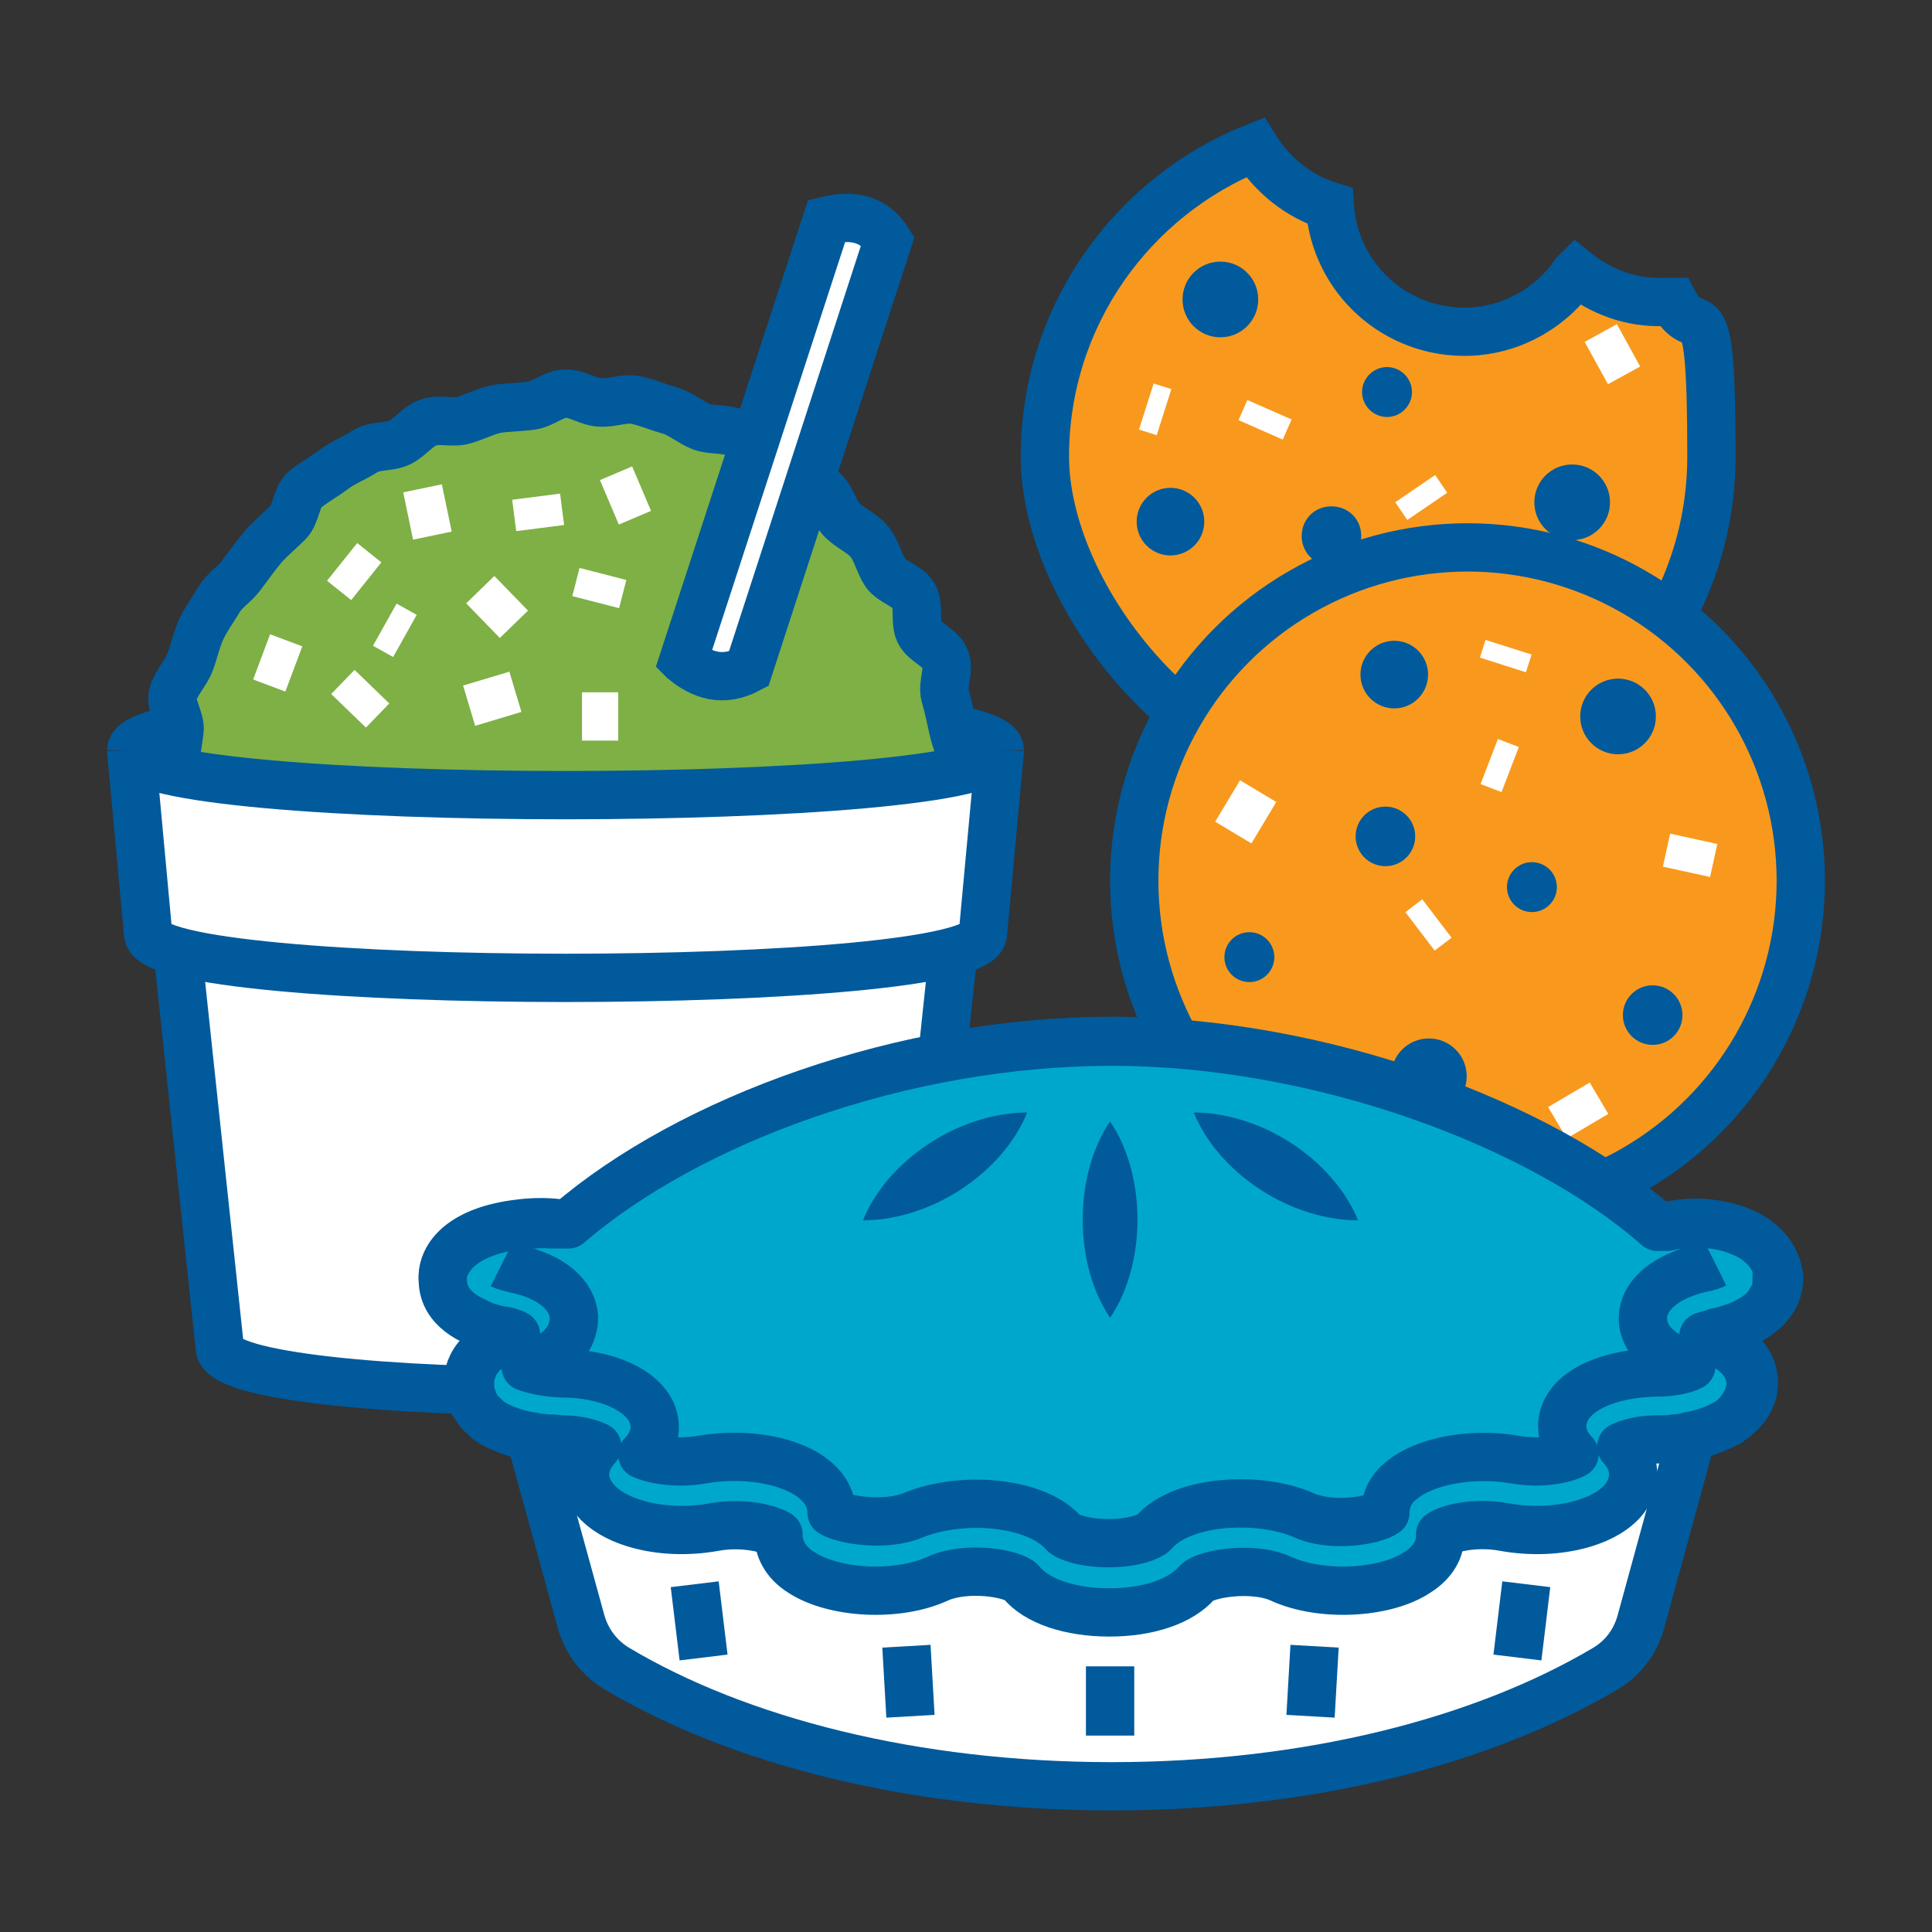 <?xml version="1.0" encoding="UTF-8"?>
<svg xmlns="http://www.w3.org/2000/svg" version="1.1" viewBox="0 0 240 240">
  <rect x="0" y="0" width="240" height="240" fill="#333333" stroke="none"/>
  <defs>
    <style>
      .cls-1, .cls-2, .cls-3, .cls-4 {
        fill: none;
      }

      .cls-5, .cls-6, .cls-2, .cls-3, .cls-7, .cls-8, .cls-9, .cls-4, .cls-10 {
        stroke-width: 6px;
      }

      .cls-5, .cls-6, .cls-3, .cls-7, .cls-8, .cls-9, .cls-4, .cls-10 {
        stroke: #005a9c;
      }

      .cls-5, .cls-2, .cls-3, .cls-8, .cls-9, .cls-10 {
        stroke-miterlimit: 10;
      }

      .cls-5, .cls-7 {
        fill: #fff;
      }

      .cls-6 {
        stroke-linecap: round;
      }

      .cls-6, .cls-7, .cls-4 {
        stroke-linejoin: round;
      }

      .cls-6, .cls-10 {
        fill: #00a7cd;
      }

      .cls-2 {
        stroke: #fff;
      }

      .cls-8 {
        fill: #f8991d;
      }

      .cls-9 {
        fill: #7eb045;
      }

      .cls-11 {
        fill: #005a9c;
      }
    </style>
  </defs>
  <!-- Generator: Adobe Illustrator 28.6.0, SVG Export Plug-In . SVG Version: 1.2.0 Build 709)  -->
  <g>
    <g id="Layer_1">
      <g id="Layer_1-2" data-name="Layer_1">
        <rect class="cls-1" width="240" height="240"/>
        <g>
          <g>
            <path class="cls-8" d="M195.7,33.9c-2.9,4.2-7.7,7.1-13.2,7.3-9.1.3-16.7-6.6-17.3-15.6-3.9-1.2-7.2-3.9-9.3-7.3-15.3,6.1-26.1,21-26.1,38.4s18.5,41.4,41.4,41.4,41.4-18.5,41.4-41.4-1.7-13.5-4.7-19.2h-1.1c-4.2.2-8-1.3-11-3.7h0Z"/>
            <path class="cls-2" d="M144.6,51.2l-2.2-.7,2.2.7Z"/>
            <path class="cls-2" d="M156.6,53.4l1.1-2.5-1.1,2.5Z"/>
            <path class="cls-2" d="M160.2,86.1l2.9-4.4-2.9,4.4Z"/>
            <path class="cls-2" d="M177.3,62.9l-1.5-2.2,1.5,2.2Z"/>
            <path class="cls-2" d="M191.5,77l3.3.7-3.3-.7Z"/>
            <path class="cls-2" d="M198.3,45.1l4-2.2-4,2.2Z"/>
            <circle class="cls-11" cx="145.4" cy="64.8" r="4.2"/>
            <path class="cls-11" d="M151.6,41.9c-2.6,0-4.7-2.1-4.7-4.7s2.1-4.7,4.7-4.7,4.7,2.1,4.7,4.7-2.1,4.7-4.7,4.7Z"/>
            <path class="cls-11" d="M165.4,70.3c-2,0-3.7-1.6-3.7-3.7s1.6-3.7,3.7-3.7,3.7,1.6,3.7,3.7-1.6,3.7-3.7,3.7Z"/>
            <path class="cls-11" d="M172.3,51.8c-1.7,0-3.1-1.4-3.1-3.1s1.4-3.1,3.1-3.1,3.1,1.4,3.1,3.1-1.4,3.1-3.1,3.1Z"/>
            <path class="cls-11" d="M179.8,87.2c-1.7,0-3.1-1.4-3.1-3.1s1.4-3.1,3.1-3.1,3.1,1.4,3.1,3.1-1.4,3.1-3.1,3.1Z"/>
            <path class="cls-11" d="M195.3,67.1c-2.6,0-4.7-2.1-4.7-4.7s2.1-4.7,4.7-4.7,4.7,2.1,4.7,4.7-2.1,4.7-4.7,4.7Z"/>
          </g>
          <g>
            <circle class="cls-8" cx="182.3" cy="109.4" r="41.4"/>
            <circle class="cls-11" cx="172.1" cy="103.9" r="3.7"/>
            <circle class="cls-11" cx="190.3" cy="110.2" r="3.1"/>
            <circle class="cls-11" cx="173.2" cy="83.8" r="4.2"/>
            <circle class="cls-11" cx="177.5" cy="133.7" r="4.7"/>
            <circle class="cls-11" cx="201" cy="89" r="4.7"/>
            <circle class="cls-11" cx="205.3" cy="126.1" r="3.7"/>
            <circle class="cls-11" cx="155.2" cy="118.9" r="3.1"/>
            <line class="cls-2" x1="210.4" y1="104.2" x2="209.5" y2="108.3"/>
            <line class="cls-2" x1="197.2" y1="139.9" x2="194.9" y2="136"/>
            <line class="cls-2" x1="162.8" y1="130.3" x2="162.1" y2="133.6"/>
            <line class="cls-2" x1="152.5" y1="99.5" x2="157" y2="102.2"/>
            <line class="cls-2" x1="187.4" y1="80.4" x2="186.7" y2="82.6"/>
            <line class="cls-2" x1="187.6" y1="95.6" x2="185" y2="94.6"/>
            <line class="cls-2" x1="178.5" y1="114.1" x2="176.4" y2="115.7"/>
          </g>
          <g>
            <path class="cls-10" d="M124.2,93.2c0-7.3-107.9-7.3-107.9,0"/>
            <g>
              <path class="cls-10" d="M119.8,99.1c0-1.5-.2-2.9-.3-4.3s-.8-2.8-1.1-4.2c-.3-1.4-.6-2.8-1-4.2-.4-1.4.6-3.2,0-4.6s-2.6-2-3.2-3.3,0-3.3-.7-4.5-2.7-1.7-3.5-2.8c-.8-1.2-1.1-2.8-2-3.9s-2.4-1.7-3.4-2.7-1.3-2.8-2.4-3.7-2-2.2-3.2-3-3-.7-4.2-1.4-2.1-2.1-3.4-2.7-3-.3-4.3-.8-2.5-1.6-3.9-2-2.8-1-4.2-1.3-3,.4-4.4.3c-1.4,0-2.8-1.1-4.3-1.1s-2.8,1.3-4.3,1.5-2.9.2-4.3.4c-1.4.3-2.7,1-4.1,1.4s-3.1-.2-4.4.3c-1.4.5-2.3,1.9-3.6,2.5s-3.1.3-4.3,1.1-2.6,1.3-3.8,2.2-2.5,1.6-3.6,2.5-1.1,3.1-2.1,4.1c-1,1-2.1,1.9-3.1,3-.9,1.1-1.7,2.2-2.6,3.4-.8,1.2-2.2,2-2.9,3.2-.7,1.2-1.6,2.4-2.2,3.7-.6,1.3-.9,2.8-1.4,4.1s-1.7,2.5-2.1,3.9,1,3.2.8,4.6-.4,2.8-.6,4.2-1.9,2.8-1.9,4.2,1.3,2.9,1.4,4.3.3,2.8.5,4.3-.1,3,.3,4.4,1.8,2.5,2.2,3.8.4,2.9,1,4.2,1.1,2.7,1.9,3.9c.7,1.2,1.4,2.6,2.2,3.7s1.8,2.3,2.7,3.4,1.5,2.6,2.5,3.6,2.8,1.3,3.9,2.2,2.6,1.3,3.8,2.1,1.8,2.5,3,3.3c1.2.7,2.7,1,4.1,1.6,1.3.6,2.3,2.1,3.6,2.6s3.1-.2,4.5.2,2.6,1.8,4,2.1,3-.5,4.4-.4,2.9-.5,4.3-.5,2.8-.1,4.2-.3,2.9.2,4.3,0c1.4-.3,3,.1,4.4-.2s2.5-1.7,3.8-2.2,2.8-.6,4.1-1.3,3-.5,4.3-1.2c1.2-.7,1.7-2.7,2.9-3.5s2.9-1,4-1.9,1.6-2.5,2.6-3.5,2.6-1.5,3.6-2.6,1.1-2.8,1.9-4,1.7-2.3,2.4-3.5c.7-1.2,2.1-2.1,2.7-3.5s1-2.7,1.5-4.1.8-2.8,1.2-4.2,1.1-2.7,1.4-4.2-.7-3-.6-4.4.9-2.8.9-4.3h0Z"/>
              <path class="cls-9" d="M119.8,99.1c0-1.5-.2-2.9-.3-4.3s-.8-2.8-1.1-4.2c-.3-1.4-.6-2.8-1-4.2-.4-1.4.6-3.2,0-4.6s-2.6-2-3.2-3.3,0-3.3-.7-4.5-2.7-1.7-3.5-2.8c-.8-1.2-1.1-2.8-2-3.9s-2.4-1.7-3.4-2.7-1.3-2.8-2.4-3.7-2-2.2-3.2-3-3-.7-4.2-1.4-2.1-2.1-3.4-2.7-3-.3-4.3-.8-2.5-1.6-3.9-2-2.8-1-4.2-1.3-3,.4-4.4.3c-1.4,0-2.8-1.1-4.3-1.1s-2.8,1.3-4.3,1.5-2.9.2-4.3.4c-1.4.3-2.7,1-4.1,1.4s-3.1-.2-4.4.3c-1.4.5-2.3,1.9-3.6,2.5s-3.1.3-4.3,1.1-2.6,1.3-3.8,2.2-2.5,1.6-3.6,2.5-1.1,3.1-2.1,4.1c-1,1-2.1,1.9-3.1,3-.9,1.1-1.7,2.2-2.6,3.4-.8,1.2-2.2,2-2.9,3.2-.7,1.2-1.6,2.4-2.2,3.7-.6,1.3-.9,2.8-1.4,4.1s-1.7,2.5-2.1,3.9,1,3.2.8,4.6-.4,2.8-.6,4.2-1.9,2.8-1.9,4.2,1.3,2.9,1.4,4.3.3,2.8.5,4.3-.1,3,.3,4.4,1.8,2.5,2.2,3.8.4,2.9,1,4.2,1.1,2.7,1.9,3.9c.7,1.2,1.4,2.6,2.2,3.7s1.8,2.3,2.7,3.4,1.5,2.6,2.5,3.6,2.8,1.3,3.9,2.2,2.6,1.3,3.8,2.1,1.8,2.5,3,3.3c1.2.7,2.7,1,4.1,1.6,1.3.6,2.3,2.1,3.6,2.6s3.1-.2,4.5.2,2.6,1.8,4,2.1,3-.5,4.4-.4,2.9-.5,4.3-.5,2.8-.1,4.2-.3,2.9.2,4.3,0c1.4-.3,3,.1,4.4-.2s2.5-1.7,3.8-2.2,2.8-.6,4.1-1.3,3-.5,4.3-1.2c1.2-.7,1.7-2.7,2.9-3.5s2.9-1,4-1.9,1.6-2.5,2.6-3.5,2.6-1.5,3.6-2.6,1.1-2.8,1.9-4,1.7-2.3,2.4-3.5c.7-1.2,2.1-2.1,2.7-3.5s1-2.7,1.5-4.1.8-2.8,1.2-4.2,1.1-2.7,1.4-4.2-.7-3-.6-4.4.9-2.8.9-4.3h0Z"/>
            </g>
            <path class="cls-5" d="M113.2,167.4c0,7.3-85.9,7.3-85.9,0l-7.5-70.5c0,7.9,100.9,7.9,100.9,0l-7.5,70.5Z"/>
            <path class="cls-5" d="M122.1,116c0,7.3-103.7,7.3-103.7,0l-2.1-22.7c0,7.3,107.9,7.3,107.9,0,0,0-2.1,22.7-2.1,22.7Z"/>
            <path class="cls-5" d="M84.9,82l17.8-54.6c3.3-.8,5.9-.2,7.6,2.5l-17.3,53.2c-3.2,1.7-5.8.8-8.1-1.1Z"/>
            <line class="cls-2" x1="42.5" y1="69.8" x2="45.5" y2="72.2"/>
            <line class="cls-2" x1="66.6" y1="61.7" x2="67.1" y2="65.6"/>
            <line class="cls-2" x1="79.7" y1="60.7" x2="75.7" y2="62.4"/>
            <line class="cls-2" x1="74.9" y1="71.3" x2="74" y2="74.8"/>
            <line class="cls-2" x1="61.9" y1="89.3" x2="60.4" y2="84.3"/>
            <line class="cls-2" x1="32.5" y1="81.6" x2="36.5" y2="83.1"/>
            <line class="cls-2" x1="43.3" y1="88.3" x2="46.2" y2="85.3"/>
            <line class="cls-2" x1="55.5" y1="63.1" x2="50.7" y2="64.1"/>
            <line class="cls-2" x1="63.5" y1="73.7" x2="60" y2="77.1"/>
            <line class="cls-2" x1="72.3" y1="89" x2="76.8" y2="89"/>
            <line class="cls-2" x1="47.8" y1="77.6" x2="50.3" y2="79"/>
          </g>
          <g>
            <path class="cls-7" d="M220.9,158.4c-.2-2.6-2.7-6-9.5-6.5-2.2-.1-4.3.4-4.3.4h-1.2c-14.5-12.8-42-23-67.8-23s-52.4,9.7-67.5,22.7h-.9s-2.3-.4-5.2,0c-6.8.8-9.4,3.8-9.5,6.5,0,1.2.3,5.1,7.4,6.7.7.2,1.2.3,1.6.5,0,0-.3.1-.4.2-5.8,2-5.6,5.6-5.4,6.7.6,3.2,4.4,5.5,9.8,6h-2.1l6.3,22.9c.7,2.4,2.2,4.4,4.3,5.7,15.2,9.1,37.1,14.7,61.6,14.7s46.1-5.6,61.3-14.6c2.2-1.3,3.7-3.3,4.4-5.7l6.3-23h-2.1c5.4-.5,9.2-2.7,9.8-6,.2-1.1.4-4.7-5.4-6.7-.2,0-.3-.1-.4-.2.4-.2.9-.3,1.6-.5,7.2-1.5,7.5-5.5,7.4-6.7h-.1Z"/>
            <path class="cls-6" d="M220.9,158.4c0-.3,0-.7-.2-1,0-.2-.1-.3-.2-.5-.6-1.4-1.9-2.9-4.1-3.8-1.3-.6-3-1-5-1.1-2.2-.1-4.3.4-4.3.4h-1.2c-14.5-12.8-42-23-67.8-23s-52.4,9.7-67.5,22.7h-1.8c-.6,0-1.4-.1-2.3,0-.6,0-1.3,0-2,.1-4.2.5-6.8,1.9-8.2,3.5-.8,1-1.3,2-1.3,3s0,3.2,3.1,5c.2.1.4.2.6.3.3.1.5.3.8.4.8.4,1.8.7,3,.9.5,0,.8.2,1.1.3.2,0,.3.1.5.2,0,0-.3.1-.4.2-1.3.5-2.3,1-3.1,1.6-.3.2-.6.4-.8.7-.2.2-.3.3-.4.5-.3.3-.5.7-.6,1,0,.2-.2.3-.2.5,0,.3-.2.6-.2.9,0,.7,0,1.3,0,1.6h0c0,.2,0,.4.2.6v.2c0,.1,0,.3.2.4,0,0,0,.2,0,.2,0,.1,0,.2.2.3,0,0,0,.2.2.3,0,0,0,.2.2.3,0,0,0,.2.2.3,0,0,0,.2.2.2,0,0,.2.2.3.3,0,0,.2.1.2.2,0,0,.2.2.3.3,0,0,0,0,.2.1,0,0,.3.2.4.3h0c1.3.7,2.8,1.3,4.6,1.6h0c.3,0,.6.1.9.2h0c.3,0,.7,0,1,.1h0c.6,0,1.2,0,1.9.1,2.3,0,3.8.5,4.6.9-1.6,1.7-2,3.8-.9,5.7,2,3.6,8.7,5.5,15.4,4.3,3.8-.7,7.1.3,8,.9,0,1.8.9,3.5,2.8,4.7,4.1,2.7,12,3.1,17,.8,3.5-1.6,9.4-.7,10.4.5,1.9,2.3,6,3.7,10.9,3.7s8.9-1.4,10.9-3.7c1-1.1,6.9-2.1,10.4-.5,5,2.3,13,1.9,17-.8,1.9-1.2,2.9-2.9,2.8-4.7.9-.7,4.3-1.6,8-.9,6.7,1.2,13.5-.7,15.4-4.3,1-1.9.7-4-.9-5.7.8-.4,2.4-.9,4.6-.9s1.3,0,1.9-.1h0c.3,0,.7,0,1-.1h0c.3,0,.6,0,.9-.2h0c1.8-.3,3.4-.9,4.6-1.6h.1c.2,0,.3-.2.4-.3,0,0,.1,0,.2-.1.1,0,.2-.2.3-.3,0,0,.2-.1.2-.2l.3-.3.2-.2s.2-.2.2-.3c0,0,.1-.2.2-.3,0,0,.1-.2.2-.3,0-.1.1-.2.2-.3,0,0,0-.2.1-.2,0-.1.1-.3.2-.4v-.2c0-.2.1-.4.2-.6.1-.7.3-2.7-1.5-4.4-.8-.8-2.1-1.6-3.9-2.2-.2,0-.3-.1-.4-.2.3-.1.6-.2,1-.3.2,0,.4-.1.6-.2.2,0,.3,0,.5-.1,1.1-.3,2.1-.6,2.9-1s1.1-.6,1.6-.9c.2-.2.4-.3.6-.5.4-.3.7-.7.9-1s.4-.7.6-1c.4-.8.4-1.5.4-2v-.6Z"/>
            <path class="cls-4" d="M62.3,157.1c.4.2.9.3,1.6.5,4.5.9,7.2,3.2,7.4,6,0,1.2-.3,4.3-5.5,6-.2,0-.3.1-.5.2.8.3,2.3.7,4.4.8,5.7,0,10.1,2.1,11.3,5,.7,1.7.3,3.6-1.2,5.1,1.3.6,4.2,1.2,7.5.6,5.4-.9,11.1.1,14,2.6,1.3,1.1,2,2.5,2,4,1.4.9,6.7,1.8,10.2.3,2.2-.9,5-1.4,7.8-1.4,4.3,0,8.7,1.2,10.8,3.6.4.5,2.5,1.3,5.6,1.3s5.1-.8,5.6-1.3c3.5-4.1,13.1-4.6,18.6-2.2,3.5,1.6,8.8.7,10.2-.3,0-1.5.6-2.9,2-4,2.9-2.4,8.6-3.5,14-2.6,3.3.6,6.2,0,7.5-.7-1.5-1.5-1.9-3.4-1.2-5.1,1.2-3,5.7-4.9,11.3-5,2.2,0,3.6-.4,4.4-.8-.1,0-.3-.1-.5-.2-5.2-1.8-5.6-4.8-5.5-6,.2-2.8,3-5,7.4-6,.7-.1,1.2-.3,1.6-.5"/>
            <g>
              <path class="cls-11" d="M137.9,139.3c-2.1,3.1-3.4,7.4-3.4,12.2s1.3,9.1,3.4,12.2c2.1-3.1,3.4-7.4,3.4-12.2s-1.3-9.1-3.4-12.2Z"/>
              <path class="cls-11" d="M127.6,138.2c-3.7,0-8.1,1.2-12.1,3.8s-6.9,6.1-8.3,9.6c3.7,0,8.1-1.2,12.1-3.8s6.9-6.1,8.3-9.6Z"/>
              <path class="cls-11" d="M168.7,151.6c-3.7,0-8.1-1.2-12.1-3.8s-6.9-6.1-8.3-9.6c3.7,0,8.1,1.2,12.1,3.8s6.9,6.1,8.3,9.6Z"/>
            </g>
            <g>
              <line class="cls-3" x1="137.9" y1="207" x2="137.9" y2="215.6"/>
              <line class="cls-3" x1="112.6" y1="204.5" x2="113.1" y2="213.2"/>
              <line class="cls-3" x1="86.3" y1="196.8" x2="87.4" y2="205.9"/>
              <line class="cls-3" x1="189.6" y1="196.8" x2="188.5" y2="205.9"/>
              <line class="cls-3" x1="163.3" y1="204.5" x2="162.8" y2="213.2"/>
            </g>
          </g>
        </g>
      </g>
    </g>
  </g>
</svg>